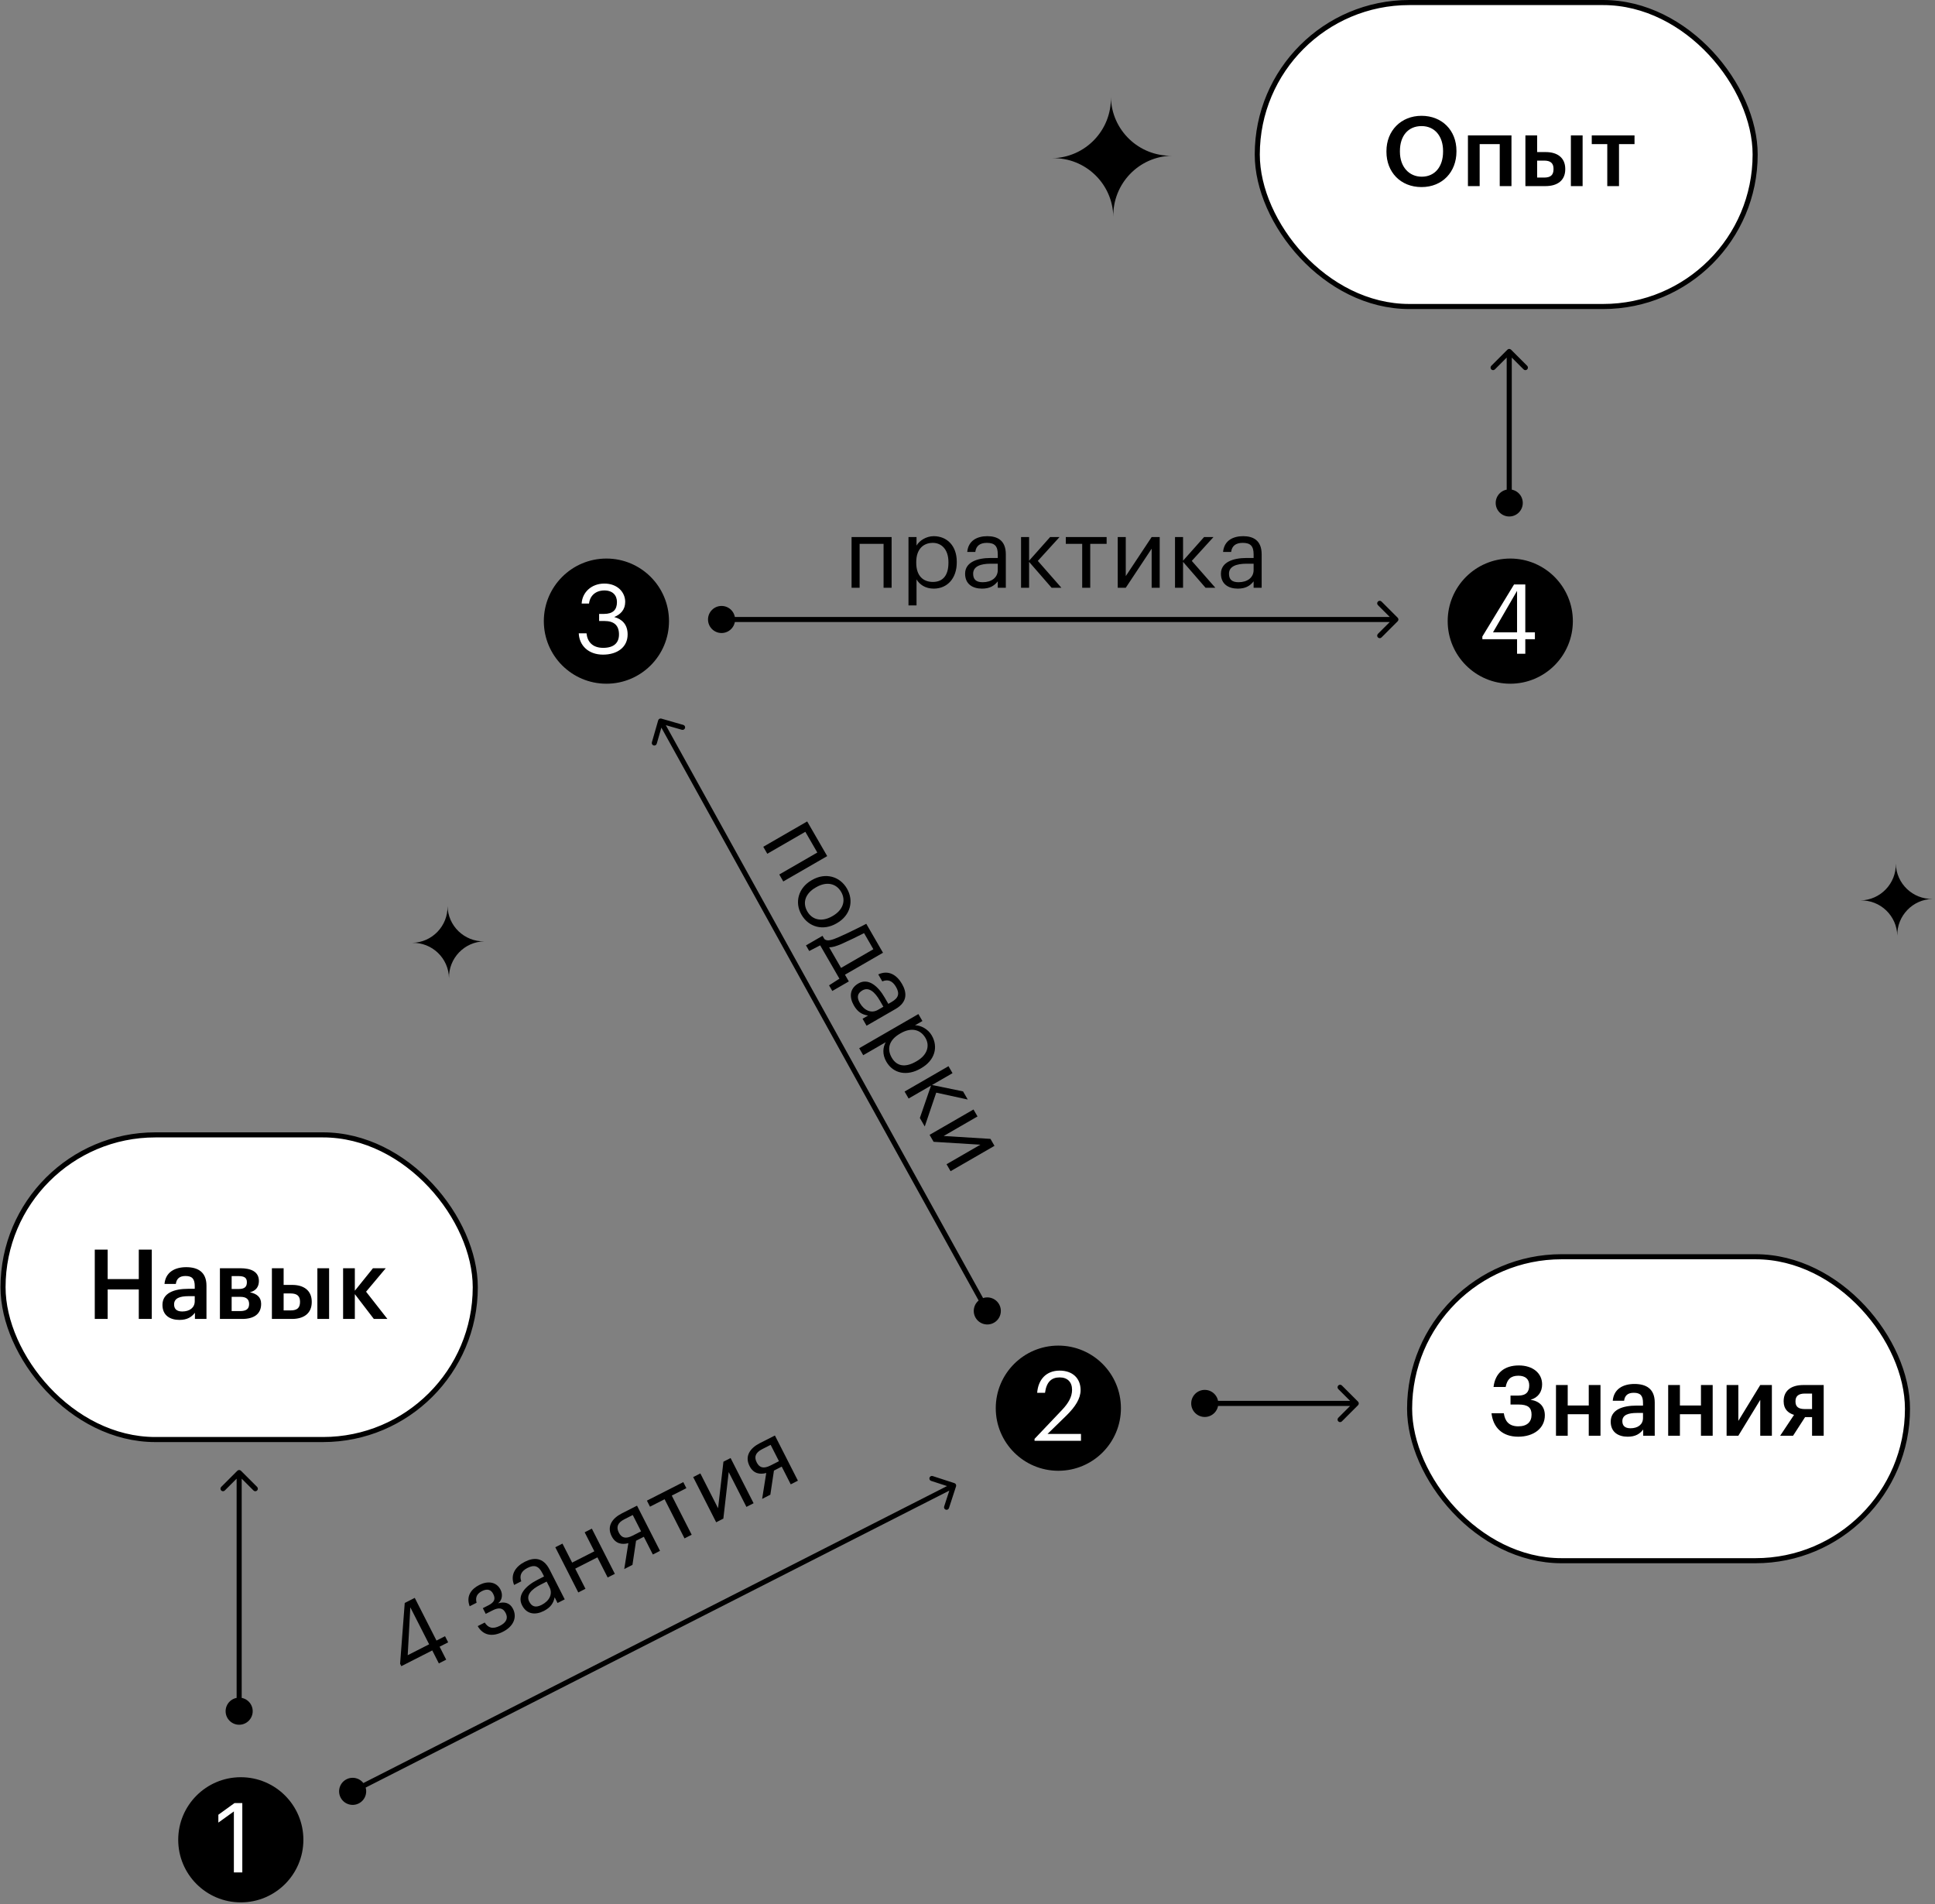<?xml version="1.0" encoding="UTF-8"?> <svg xmlns="http://www.w3.org/2000/svg" width="691" height="680" viewBox="0 0 691 680" fill="none"><rect x="0" y="0" width="691" height="680" fill="#808080" stroke="none"/> <circle cx="85.991" cy="657.016" r="22.349" fill="black"></circle> <path d="M83.517 646.888L77.977 650.87V648.066L83.725 643.911H86.529V668.667H83.517V646.888Z" fill="white"></path> <path d="M154.363 589.391L143.316 595.013L142.877 594.149L144.535 572.443L148.114 570.622L155.872 585.866L158.926 584.311L160.041 586.502L156.986 588.057L159.342 592.685L156.719 594.02L154.363 589.391ZM153.249 587.2L146.528 573.993L145.596 591.095L153.249 587.2ZM178.771 567.764C179.509 569.215 179.493 571.321 177.876 572.571C180.054 571.89 182.086 572.371 183.154 574.469L183.201 574.562C184.693 577.493 183.477 580.753 179.62 582.716C175.701 584.71 172.444 583.959 170.594 580.705L173.093 579.433C174.298 581.267 175.852 581.953 178.536 580.587C180.912 579.378 181.474 577.81 180.595 576.082L180.548 575.989C179.606 574.138 178.118 573.963 175.896 575.093L173.458 576.334L172.422 574.297L174.428 573.276C176.557 572.193 177.044 571.013 176.149 569.254L176.102 569.161C175.395 567.773 174.09 567.193 172.115 568.198C170.357 569.093 169.669 570.414 170.194 572.362L167.725 573.618C166.352 569.927 168.317 567.451 171.186 565.991C174.087 564.515 177.263 564.802 178.724 567.672L178.771 567.764ZM194.216 575.289C191.223 576.812 188.109 576.57 186.429 573.269C184.544 569.566 187.835 566.26 191.97 564.156L194.284 562.978L193.687 561.805C192.368 559.213 190.847 558.667 188.378 559.923C186.157 561.053 185.409 562.638 186.151 564.708L183.59 566.011C182.045 562.135 184.302 559.317 187.418 557.731C190.504 556.16 193.94 555.966 196.249 560.502L201.666 571.148L199.105 572.451L198.068 570.415C197.634 572.539 196.592 574.079 194.216 575.289ZM193.427 573.126C196.142 571.744 197.487 569.273 196.231 566.804L195.211 564.799L192.989 565.929C189.749 567.578 187.797 569.62 188.99 571.965C189.854 573.663 191.174 574.273 193.427 573.126ZM213.345 556.153L205.414 560.189L209.073 567.379L206.512 568.682L198.299 552.543L200.861 551.24L204.315 558.029L212.246 553.993L208.791 547.204L211.352 545.901L219.565 562.04L217.004 563.343L213.345 556.153ZM222.937 542.57C220.499 543.811 220.015 545.378 220.972 547.26L221.019 547.353C221.915 549.112 223.343 549.706 225.905 548.402L228.929 546.864L225.961 541.031L222.937 542.57ZM225.854 558.839L222.923 560.331L224.39 551.076C222.211 551.68 219.84 551.372 218.458 548.656L218.411 548.564C216.605 545.015 218.691 542.167 222.055 540.455L227.486 537.691L235.698 553.83L233.137 555.134L229.918 548.808L227.141 550.221L225.854 558.839ZM245.107 531.444L239.892 534.097L247.006 548.076L244.444 549.38L237.331 535.401L232.116 538.055L231.017 535.894L244.008 529.284L245.107 531.444ZM255.752 543.625L247.54 527.487L250.101 526.183L256.429 538.619L258.34 521.991L260.901 520.687L269.114 536.826L266.553 538.129L260.224 525.694L258.313 542.322L255.752 543.625ZM272.177 517.514C269.739 518.754 269.255 520.321 270.213 522.204L270.26 522.296C271.155 524.055 272.584 524.649 275.145 523.346L278.169 521.807L275.201 515.975L272.177 517.514ZM275.095 533.783L272.163 535.274L273.631 526.02C271.452 526.624 269.08 526.315 267.699 523.6L267.651 523.507C265.846 519.958 267.931 517.11 271.295 515.398L276.726 512.635L284.938 528.774L282.377 530.077L279.158 523.751L276.381 525.164L275.095 533.783Z" fill="black"></path> <path d="M121.622 641.908C122.833 644.288 125.744 645.236 128.125 644.024C130.505 642.813 131.452 639.902 130.241 637.522C129.03 635.142 126.119 634.194 123.739 635.405C121.359 636.616 120.411 639.527 121.622 641.908ZM341.412 530.791C341.567 530.315 341.307 529.803 340.831 529.648L333.071 527.122C332.595 526.967 332.084 527.227 331.929 527.704C331.774 528.18 332.034 528.691 332.51 528.846L339.407 531.092L337.162 537.989C337.007 538.465 337.267 538.976 337.743 539.131C338.22 539.286 338.731 539.026 338.886 538.55L341.412 530.791ZM126.343 640.523L340.961 531.318L340.139 529.702L125.52 638.907L126.343 640.523Z" fill="black"></path> <circle cx="377.941" cy="502.882" r="22.349" fill="black"></circle> <path d="M369.442 513.841L379.275 503.488C381.525 501.099 382.841 498.849 382.841 496.321C382.841 493.551 381.214 491.889 378.409 491.889C375.501 491.889 373.7 493.482 373.181 497.395H370.377C370.757 492.547 373.7 489.466 378.409 489.466C382.98 489.466 385.888 492.166 385.888 496.425C385.888 499.472 383.949 502.415 380.902 505.427L374.081 512.075H386.026V514.533H369.442V513.841Z" fill="white"></path> <circle cx="216.554" cy="221.815" r="22.349" fill="black"></circle> <path d="M215.335 233.778C210.072 233.778 206.852 230.454 206.679 226.161H209.449C209.725 229.104 211.526 231.355 215.404 231.355C219.316 231.355 221.047 229.485 221.047 226.576C221.047 223.357 219.316 221.764 215.819 221.764H213.95V219.236H215.681C218.901 219.236 220.32 217.747 220.32 215.012C220.32 212.658 218.866 210.857 215.819 210.857C212.738 210.857 210.66 212.727 210.349 215.532H207.717C207.89 211.654 211.11 208.399 215.819 208.399C220.528 208.399 223.263 211.515 223.263 214.943C223.263 217.747 221.601 219.409 219.351 220.344C222.259 221.141 224.129 223.114 224.129 226.576C224.129 231.112 220.459 233.778 215.335 233.778Z" fill="white"></path> <path d="M354.915 472.382C357.251 471.088 358.096 468.146 356.802 465.809C355.509 463.473 352.566 462.628 350.23 463.922C347.893 465.216 347.048 468.158 348.342 470.495C349.636 472.831 352.579 473.676 354.915 472.382ZM236.162 256.622C235.681 256.484 235.179 256.762 235.041 257.243L232.788 265.086C232.65 265.567 232.928 266.07 233.409 266.208C233.891 266.346 234.393 266.068 234.531 265.587L236.533 258.615L243.505 260.617C243.986 260.755 244.488 260.477 244.627 259.996C244.765 259.515 244.487 259.012 244.005 258.874L236.162 256.622ZM353.365 467.713L236.705 257.054L235.119 257.933L351.779 468.591L353.365 467.713Z" fill="black"></path> <circle cx="539.327" cy="221.815" r="22.349" fill="black"></circle> <path d="M541.752 228.273H529.357V227.304L540.679 208.711H544.695V225.815H548.123V228.273H544.695V233.467H541.752V228.273ZM541.752 225.815V210.996L533.165 225.815H541.752Z" fill="white"></path> <path d="M252.836 221.227C252.836 223.897 255.001 226.062 257.672 226.062C260.342 226.062 262.507 223.897 262.507 221.227C262.507 218.556 260.342 216.391 257.672 216.391C255.001 216.391 252.836 218.556 252.836 221.227ZM499.117 221.868C499.471 221.514 499.471 220.94 499.117 220.586L493.347 214.816C492.993 214.461 492.419 214.461 492.065 214.816C491.711 215.17 491.711 215.744 492.065 216.098L497.194 221.227L492.065 226.356C491.711 226.71 491.711 227.284 492.065 227.638C492.419 227.992 492.993 227.992 493.347 227.638L499.117 221.868ZM257.672 222.133H498.476V220.32L257.672 220.32V222.133Z" fill="black"></path> <rect x="1.084" y="405.28" width="168.64" height="108.8" rx="54.4" fill="white" stroke="black" stroke-width="1.813"></rect> <path d="M33.843 446.257H38.448V456.783H49.562V446.257H54.202V471.013H49.562V460.488H38.448V471.013H33.843V446.257ZM64.073 471.359C60.749 471.359 58.014 469.767 58.014 465.993C58.014 461.769 62.134 460.245 67.293 460.245H69.543V459.31C69.543 456.852 68.747 455.675 66.254 455.675C64.038 455.675 63.034 456.714 62.792 458.514H58.741C59.121 454.29 62.445 452.524 66.496 452.524C70.547 452.524 73.733 454.152 73.733 459.137V471.013H69.612V468.797C68.401 470.355 66.843 471.359 64.073 471.359ZM65.077 468.347C67.674 468.347 69.543 467.032 69.543 464.677V462.877H67.397C64.211 462.877 62.168 463.604 62.168 465.82C62.168 467.343 62.999 468.347 65.077 468.347ZM78.534 452.905H85.84C89.614 452.905 92.453 454.117 92.453 457.441V457.51C92.453 459.449 91.449 460.972 89.233 461.492C91.726 462.011 93.249 463.223 93.249 465.577V465.681C93.249 469.144 90.826 471.013 86.498 471.013H78.534V452.905ZM82.724 455.71V460.315H85.251C87.294 460.315 88.16 459.587 88.16 457.926V457.856C88.16 456.194 87.087 455.71 85.113 455.71H82.724ZM82.724 463.119V468.209H85.702C87.883 468.209 88.956 467.482 88.956 465.716V465.647C88.956 463.95 87.918 463.119 85.84 463.119H82.724ZM113.336 452.905H117.525V471.013H113.336V452.905ZM97.097 452.905H101.287V458.86H104.368C108.419 458.86 111.328 460.799 111.328 464.885V464.989C111.328 469.005 108.523 471.013 104.264 471.013H97.097V452.905ZM103.78 467.966C106.099 467.966 107.138 467.066 107.138 464.954V464.85C107.138 462.911 106.169 461.907 103.78 461.907H101.287V467.966H103.78ZM126.713 462.15V471.013H122.524V452.905H126.713V460.938L133.188 452.905H137.758L130.73 461.284L138.347 471.013H133.5L126.713 462.15Z" fill="black"></path> <path d="M85.404 615.929C88.075 615.929 90.24 613.764 90.24 611.093C90.24 608.423 88.075 606.258 85.404 606.258C82.734 606.258 80.569 608.423 80.569 611.093C80.569 613.764 82.734 615.929 85.404 615.929ZM86.045 525.225C85.691 524.871 85.117 524.871 84.763 525.225L78.993 530.995C78.639 531.35 78.639 531.924 78.993 532.278C79.347 532.632 79.921 532.632 80.275 532.278L85.404 527.149L90.533 532.278C90.887 532.632 91.461 532.632 91.815 532.278C92.169 531.924 92.169 531.35 91.815 530.995L86.045 525.225ZM86.311 611.093L86.311 525.867L84.498 525.867L84.498 611.093L86.311 611.093Z" fill="black"></path> <path d="M291.864 304.451L287.588 297.045L274.005 304.887L272.568 302.399L288.25 293.345L295.4 305.728L279.718 314.782L278.281 312.294L291.864 304.451ZM288.304 325.499C290.122 328.648 293.633 329.259 297.171 327.216L297.381 327.095C301.009 325.001 302.188 321.641 300.388 318.523C298.57 315.374 295.089 314.746 291.491 316.823L291.251 316.962C287.652 319.039 286.452 322.291 288.304 325.499ZM286.218 326.664C283.638 322.196 285.174 317.032 289.762 314.383L290.002 314.244C294.709 311.526 299.895 312.891 302.457 317.328C305.019 321.766 303.638 326.921 298.93 329.639L298.69 329.778C293.952 332.513 288.78 331.102 286.218 326.664ZM300.644 337.04C298.694 337.886 297.261 338.314 296.097 338.306L300.339 345.652L311.883 338.987L308.559 333.23C306.468 334.317 303.091 335.947 300.644 337.04ZM288.979 339.617L287.819 337.608L293.726 334.198L294.366 335.307C295.376 336.364 297.361 335.577 299.478 334.675C301.429 333.829 303.901 332.641 305.89 331.653C307.051 331.102 308.225 330.504 309.352 329.894L315.324 340.239L301.741 348.081L303.126 350.48L297.219 353.89L296.059 351.881L299.763 349.503L292.891 337.599L288.979 339.617ZM304.932 359.077C303.252 356.169 303.329 353.046 306.537 351.194C310.135 349.117 313.61 352.228 315.93 356.246L317.229 358.494L318.368 357.837C320.887 356.382 321.352 354.834 319.967 352.435C318.721 350.277 317.099 349.614 315.071 350.465L313.634 347.976C317.423 346.228 320.357 348.332 322.106 351.361C323.837 354.359 324.213 357.781 319.805 360.325L309.46 366.298L308.023 363.809L310.002 362.667C307.858 362.345 306.265 361.386 304.932 359.077ZM307.049 358.175C308.572 360.813 311.112 362.026 313.51 360.641L315.459 359.516L314.213 357.357C312.395 354.209 310.253 352.367 307.974 353.683C306.325 354.635 305.785 355.986 307.049 358.175ZM327.965 362.133L329.402 364.621L326.763 366.145C328.794 366.131 331.403 367.464 332.736 369.773C335.107 373.881 333.887 378.623 328.97 381.462L328.73 381.601C323.932 384.371 319.007 383.456 316.514 379.138C315.008 376.53 315.276 374.016 316.298 372.187L308.262 376.826L306.825 374.337L327.965 362.133ZM318.444 377.704C320.245 380.823 323.283 381.307 327.121 379.091L327.361 378.953C331.319 376.668 332.034 373.336 330.511 370.697C328.832 367.789 325.632 366.678 321.614 368.998L321.374 369.136C317.386 371.439 316.678 374.646 318.444 377.704ZM332.475 387.672L324.469 392.295L323.032 389.806L338.715 380.752L340.151 383.24L332.835 387.465L343.908 389.747L345.587 392.656L334.333 390.198L330.234 402.28L328.486 399.251L332.475 387.672ZM331.959 405.267L347.641 396.213L349.078 398.701L336.994 405.678L353.7 406.707L355.137 409.196L339.455 418.25L338.018 415.761L350.102 408.785L333.396 407.756L331.959 405.267Z" fill="black"></path> <path d="M315.526 194.209H306.974V209.893H304.1V191.785H318.399V209.893H315.526V194.209ZM324.426 191.785H327.299V194.832C328.304 193.066 330.762 191.474 333.428 191.474C338.171 191.474 341.668 194.901 341.668 200.58V200.857C341.668 206.396 338.414 210.205 333.428 210.205C330.416 210.205 328.373 208.716 327.299 206.916V216.195H324.426V191.785ZM333.151 207.816C336.752 207.816 338.691 205.427 338.691 200.995V200.718C338.691 196.148 336.163 193.863 333.116 193.863C329.758 193.863 327.196 196.078 327.196 200.718V200.995C327.196 205.6 329.619 207.816 333.151 207.816ZM350.669 210.205C347.31 210.205 344.644 208.578 344.644 204.873C344.644 200.718 349.076 199.264 353.716 199.264H356.312V197.948C356.312 195.04 355.204 193.863 352.435 193.863C349.942 193.863 348.557 194.936 348.28 197.117H345.406C345.787 192.962 349.076 191.474 352.573 191.474C356.035 191.474 359.186 192.858 359.186 197.948V209.893H356.312V207.608C354.962 209.305 353.335 210.205 350.669 210.205ZM350.946 207.92C353.993 207.92 356.312 206.327 356.312 203.557V201.307H353.819C350.184 201.307 347.518 202.241 347.518 204.873C347.518 206.777 348.418 207.92 350.946 207.92ZM367.497 200.649V209.893H364.623V191.785H367.497V200.233L375.01 191.785H378.369L370.613 200.303L379.027 209.893H375.53L367.497 200.649ZM395.183 194.209H389.332V209.893H386.458V194.209H380.606V191.785H395.183V194.209ZM399.146 209.893V191.785H402.019V205.738L411.264 191.785H414.138V209.893H411.264V195.94L402.019 209.893H399.146ZM422.476 200.649V209.893H419.602V191.785H422.476V200.233L429.989 191.785H433.347L425.592 200.303L434.005 209.893H430.508L422.476 200.649ZM442.029 210.205C438.67 210.205 436.004 208.578 436.004 204.873C436.004 200.718 440.436 199.264 445.076 199.264H447.673V197.948C447.673 195.04 446.565 193.863 443.795 193.863C441.302 193.863 439.917 194.936 439.64 197.117H436.766C437.147 192.962 440.436 191.474 443.933 191.474C447.396 191.474 450.546 192.858 450.546 197.948V209.893H447.673V207.608C446.322 209.305 444.695 210.205 442.029 210.205ZM442.306 207.92C445.353 207.92 447.673 206.327 447.673 203.557V201.307H445.18C441.544 201.307 438.878 202.241 438.878 204.873C438.878 206.777 439.778 207.92 442.306 207.92Z" fill="black"></path> <path d="M538.957 184.445C541.628 184.445 543.793 182.28 543.793 179.61C543.793 176.939 541.628 174.774 538.957 174.774C536.286 174.774 534.121 176.939 534.121 179.61C534.121 182.28 536.286 184.445 538.957 184.445ZM539.598 124.869C539.244 124.515 538.67 124.515 538.316 124.869L532.546 130.639C532.192 130.993 532.192 131.567 532.546 131.921C532.9 132.275 533.474 132.275 533.828 131.921L538.957 126.792L544.086 131.921C544.44 132.275 545.014 132.275 545.368 131.921C545.722 131.567 545.722 130.993 545.368 130.639L539.598 124.869ZM539.864 179.61V125.51H538.05L538.05 179.61H539.864Z" fill="black"></path> <rect x="448.979" y="0.907" width="177.796" height="108.549" rx="54.275" fill="white" stroke="black" stroke-width="1.813"></rect> <path d="M507.711 63.101C512.385 63.101 515.328 59.535 515.328 54.168V53.891C515.328 48.801 512.489 45.028 507.642 45.028C502.795 45.028 499.921 48.594 499.921 53.926V54.203C499.921 59.604 503.21 63.101 507.711 63.101ZM507.642 66.806C500.059 66.806 495.108 61.37 495.108 54.237V53.96C495.108 46.724 500.267 41.357 507.642 41.357C514.982 41.357 520.107 46.586 520.107 53.856V54.133C520.107 61.335 515.155 66.806 507.642 66.806ZM535.564 51.468H528.397V66.46H524.208V48.351H539.754V66.46H535.564V51.468ZM560.97 48.351H565.16V66.46H560.97V48.351ZM544.732 48.351H548.921V54.307H552.003C556.054 54.307 558.962 56.245 558.962 60.331V60.435C558.962 64.451 556.157 66.46 551.899 66.46H544.732V48.351ZM551.414 63.413C553.734 63.413 554.773 62.512 554.773 60.4V60.297C554.773 58.358 553.803 57.353 551.414 57.353H548.921V63.413H551.414ZM583.696 51.468H578.156V66.46H573.967V51.468H568.427V48.351L583.696 48.351V51.468Z" fill="black"></path> <path d="M425.387 501.181C425.387 503.852 427.552 506.017 430.223 506.017C432.893 506.017 435.058 503.852 435.058 501.181C435.058 498.511 432.893 496.346 430.223 496.346C427.552 496.346 425.387 498.511 425.387 501.181ZM484.963 501.822C485.317 501.468 485.317 500.894 484.963 500.54L479.193 494.77C478.839 494.416 478.265 494.416 477.911 494.77C477.557 495.124 477.557 495.698 477.911 496.052L483.04 501.181L477.911 506.31C477.557 506.664 477.557 507.238 477.911 507.592C478.265 507.946 478.839 507.946 479.193 507.592L484.963 501.822ZM430.223 502.088L484.322 502.088L484.322 500.274L430.223 500.274L430.223 502.088Z" fill="black"></path> <rect x="503.377" y="448.8" width="177.796" height="108.549" rx="54.275" fill="white" stroke="black" stroke-width="1.813"></rect> <path d="M542.148 513.066C536.436 513.066 533.181 509.708 532.627 504.687H537.024C537.405 507.319 538.686 509.361 542.183 509.361C545.334 509.361 546.926 507.803 546.926 505.207C546.926 502.679 545.68 501.571 542.218 501.571H539.413V498.386H542.148C545.022 498.386 546.096 497.035 546.096 494.716C546.096 492.5 544.711 491.288 542.218 491.288C539.448 491.288 538.201 492.638 537.682 495.304H533.354C533.943 490.284 537.232 487.618 542.391 487.618C547.342 487.618 550.7 490.353 550.7 494.369C550.7 497.001 549.35 499.078 546.58 499.875C549.904 500.394 551.67 502.367 551.67 505.449C551.67 509.985 547.792 513.066 542.148 513.066ZM567.354 505.033H559.84V512.72H555.651V494.612H559.84V501.917H567.354V494.612H571.543V512.72H567.354V505.033ZM581.256 513.066C577.932 513.066 575.197 511.473 575.197 507.699C575.197 503.475 579.317 501.952 584.476 501.952H586.727V501.017C586.727 498.559 585.93 497.382 583.438 497.382C581.222 497.382 580.218 498.42 579.975 500.221H575.924C576.305 495.997 579.629 494.231 583.68 494.231C587.731 494.231 590.916 495.858 590.916 500.844V512.72H586.796V510.504C585.584 512.062 584.026 513.066 581.256 513.066ZM582.26 510.054C584.857 510.054 586.727 508.738 586.727 506.384V504.583H584.58C581.395 504.583 579.352 505.31 579.352 507.526C579.352 509.05 580.183 510.054 582.26 510.054ZM607.421 505.033H599.908V512.72H595.718V494.612H599.908V501.917H607.421V494.612H611.61V512.72H607.421V505.033ZM616.58 512.72V494.612H620.77V507.423L628.595 494.612H632.749V512.72H628.595V499.909L620.77 512.72H616.58ZM644.537 497.659C642.286 497.659 641.178 498.559 641.178 500.394V500.498C641.178 502.298 642.148 503.198 644.537 503.198H647.099V497.659H644.537ZM640.313 512.72H635.708L640.659 505.276C638.547 504.618 636.954 503.233 636.954 500.463V500.359C636.954 496.585 639.689 494.612 643.983 494.612H651.254V512.72H647.099V506.072H644.606L640.313 512.72Z" fill="black"></path> <path d="M418.48 55.615C406.699 55.843 397.344 65.613 397.57 77.394C397.344 65.613 387.601 56.232 375.794 56.488C387.576 56.26 396.958 46.515 396.704 34.708C396.958 46.515 406.699 55.843 418.48 55.615Z" fill="black"></path> <path d="M690.134 321.023C683.032 321.161 677.392 327.05 677.529 334.152C677.392 327.05 671.519 321.396 664.402 321.55C671.504 321.412 677.16 315.538 677.007 308.42C677.16 315.538 683.032 321.161 690.134 321.023Z" fill="black"></path> <path d="M172.944 336.171C165.842 336.309 160.203 342.198 160.339 349.3C160.203 342.198 154.33 336.543 147.213 336.697C154.315 336.56 159.97 330.686 159.817 323.568C159.97 330.686 165.842 336.309 172.944 336.171Z" fill="black"></path> </svg> 